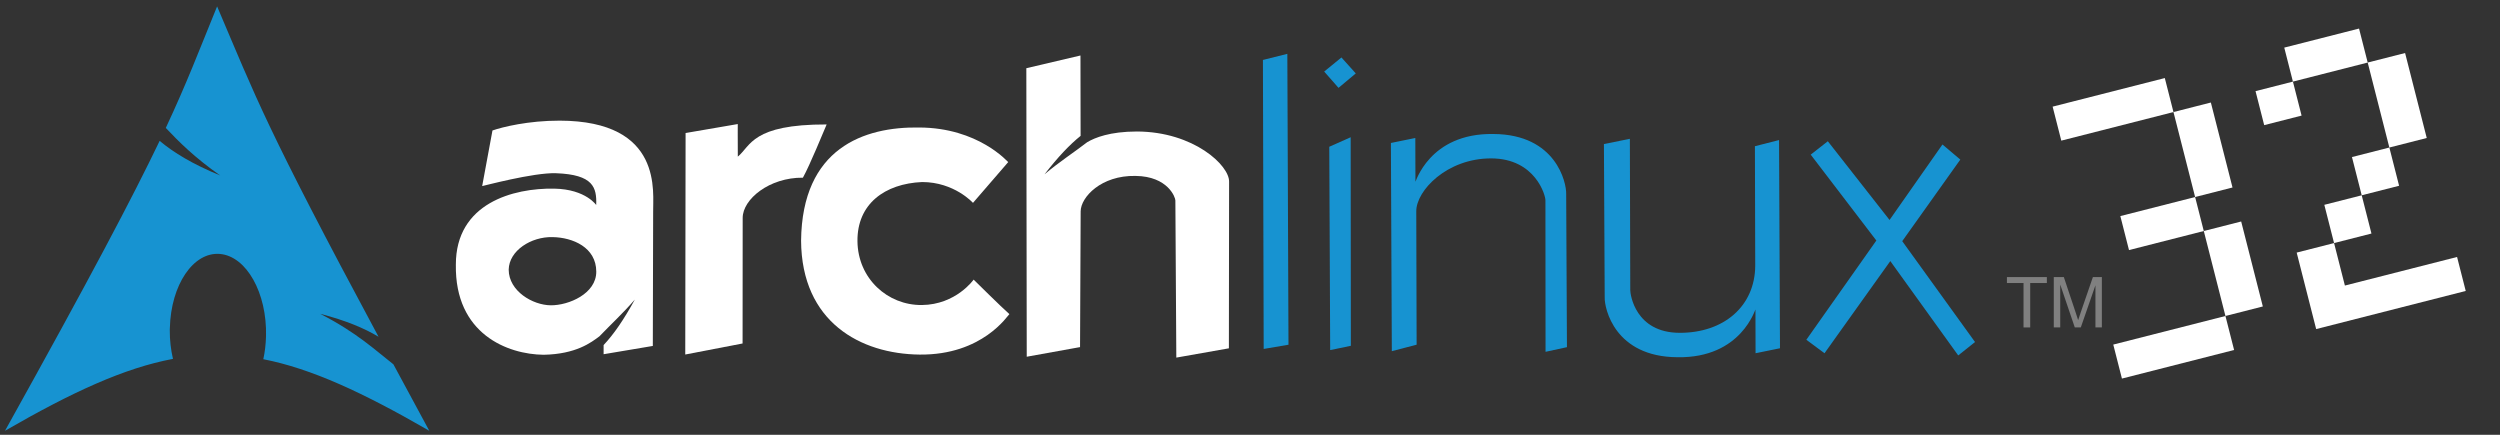 <?xml version="1.0" encoding="UTF-8"?>
<!-- Created with Inkscape (http://www.inkscape.org/) -->
<svg width="230" height="40" version="1.0" viewBox="0 -172 713 124" xmlns="http://www.w3.org/2000/svg" xmlns:cc="http://creativecommons.org/ns#" xmlns:dc="http://purl.org/dc/elements/1.1/" xmlns:rdf="http://www.w3.org/1999/02/22-rdf-syntax-ns#" xmlns:xlink="http://www.w3.org/1999/xlink">
 <rect x="0" y="-172" width="713" height="124" fill="#333333" stroke="none"/>
 <g transform="matrix(.7 0 0 .7 -37.867 -272.53)">
  <g transform="matrix(.875 0 0 .875 14.731 23.409)">
   <g transform="matrix(1.003 0 0 1.003 -35.474 -116.46)" fill="#fff" fill-rule="evenodd">
    <path d="m339.97 309.09c-14.471-0.024-26.481 2.944-31.125 4.562l-4.781 25.812c-0.012 0.095 23.795-6.349 34.281-5.969 17.362 0.624 18.959 6.635 18.656 14.75 0.296 0.475-4.479-7.332-19.5-7.594-18.95-0.327-45.693 6.71-45.656 35.312-0.511 32.174 24.034 41.639 40.75 41.812 15.028-0.274 22.078-5.691 25.938-8.594 5.071-5.302 10.873-10.634 16.406-17.031-5.236 9.513-9.775 16.09-14.5 21.125v4.25l22.844-3.844 0.156-62.094c-0.231-8.788 5.041-42.418-43.469-42.5zm-3.281 54.062c9.469 0.13 20.328 4.797 20.344 16.031 0.049 10.218-12.8 15.712-21.156 15.625-8.36-0.087-19.451-6.57-19.5-16.531 0.16-8.904 10.46-15.354 20.312-15.125z"/>
    <path d="m398.5 314.83-0.155 102.83 26.612-5.127 0.045-58.302c6e-3 -8.681 12.406-18.825 27.963-18.663 3.302-5.974 9.509-21.242 11.021-24.715-34.756-0.083-35.199 9.99-41.244 14.945-0.063-9.453-0.021-15.127-0.021-15.127l-24.22 4.162z"/>
    <path d="m548.27 328.33c-0.257-0.121-13.879-15.934-41.266-16.059-25.652-0.426-54.426 9.519-54.886 52.533 0.225 37.819 27.64 52.598 55.031 52.886 29.313 0.305 40.977-18.329 41.676-18.791-3.498-3.032-16.598-16.013-16.598-16.013s-8.182 11.651-24.058 11.799c-15.879 0.151-29.682-12.273-29.878-29.609-0.203-17.336 12.689-26.728 29.997-27.487 14.985-3e-3 23.63 9.673 23.63 9.673z"/>
    <path d="m581.81 278.84-25.125 5.906 0.188 133.94 24.75-4.469 0.281-63.031c0.053-6.609 9.561-16.759 25.438-16.438 15.18 0.158 18.572 10.118 18.531 11.375l0.438 72.969 24.406-4.312 0.094-77.375c0.161-7.445-16.308-23.17-42.781-23.281-12.581 0.02-19.548 2.868-23.094 4.969-6.067 4.686-13 9.175-19.812 14.906 6.298-8.091 11.586-13.685 16.75-17.844l-0.062-37.312z"/>
   </g>
   <g transform="matrix(1.485 0 .021 1.485 24.81 -769.96)" fill="#1793d1" fill-rule="evenodd">
    <path d="m400.68 629.8 7.682-1.916-0.929 91.208-7.796 1.324z"/>
    <path d="m421.1 657.02 6.751-2.987-0.868 65.399-6.498 1.339zm-1.261-23.583 5.472-4.415 4.423 5-5.476 4.532z"/>
    <path d="m440.44 655.83 7.678-1.562-0.157 13.672c-7e-3 0.587 4.419-15.274 24.685-14.921 19.68 0.11 22.684 15.346 22.529 18.762l-0.438 48.078-6.73 1.456 0.633-47.489c0.097-1.387-2.881-13.114-16.789-13.158-13.905-0.04-23.684 10.1-23.758 16.579l-0.481 41.835-7.804 2.031z"/>
    <path d="m561.53 720.2-7.678 1.562 0.157-13.672c7e-3 -0.587-4.422 15.274-24.685 14.921-19.68-0.109-22.684-15.346-22.529-18.762l0.438-48.079 8.157-1.642-0.546 47.49c-0.015 1.297 1.368 13.3 15.276 13.343 13.905 0.041 23.766-8.374 24.015-21.044l0.431-37.469 7.598-1.932z"/>
    <path d="m577.45 655.29-5.427 4.2 20.199 26.933-22.391 31.116 5.635 4.226 21.044-28.897 20.878 29.582 5.327-4.201-22.376-31.629 18.57-25.578-5.532-4.734-16.921 23.668z"/>
   </g>
   <path d="m146.08 140.35c-8.795 21.564-14.1 35.669-23.893 56.592 6.004 6.364 13.374 13.776 25.342 22.146-12.867-5.295-21.644-10.611-28.203-16.127-12.533 26.151-32.167 63.402-72.013 135 31.317-18.08 55.594-29.226 78.218-33.48-0.972-4.178-1.524-8.698-1.486-13.414l0.037-1.003c0.497-20.064 10.934-35.493 23.298-34.446 12.364 1.048 21.974 18.172 21.478 38.236-0.093 3.775-0.519 7.407-1.263 10.776 22.379 4.378 46.396 15.496 77.289 33.331-6.092-11.215-11.529-21.325-16.721-30.953-8.179-6.339-16.71-14.59-34.111-23.521 11.961 3.108 20.525 6.694 27.2 10.702-52.793-98.29-57.068-111.35-75.171-153.84z" fill="#1793d1" fill-rule="evenodd"/>
   <g transform="matrix(3.881 0 0 3.881 -1673.1 -734.12)" fill="#808080">
    <path d="m685.47 263.84v-5.329h-1.991v-0.713h4.79v0.713h-1.999v5.329h-0.8"/>
    <path d="m689.1 263.84v-6.043h1.204l1.43 4.278c0.132 0.398 0.228 0.697 0.289 0.894 0.069-0.22 0.176-0.543 0.322-0.969l1.447-4.204h1.076v6.043h-0.771v-5.057l-1.756 5.057h-0.721l-1.748-5.144v5.144h-0.771"/>
   </g>
   <g transform="rotate(-14.298 557.41 350.51)" fill="#fff">
    <path d="m1027.4 301.59v16.333h53.9v-16.333zm53.9 16.333v40.833h17.967v-40.833zm0 40.833h-35.933v16.333h35.933zm0 16.333v40.833h17.967v-40.833zm0 40.833h-53.9v16.333h53.9z" style="paint-order:normal"/>
    <path d="m1138.7 301.59v16.333h35.933v-16.333zm35.933 16.333v40.833h17.967v-40.833zm0 40.833h-17.967v18.375h17.967zm-17.967 18.375h-17.967v18.375h17.967zm-17.967 18.375h-17.967v36.75h71.867v-16.333h-53.9zm0-77.583h-17.967v16.333h17.967z" style="paint-order:normal"/>
   </g>
  </g>
 </g>
</svg>
